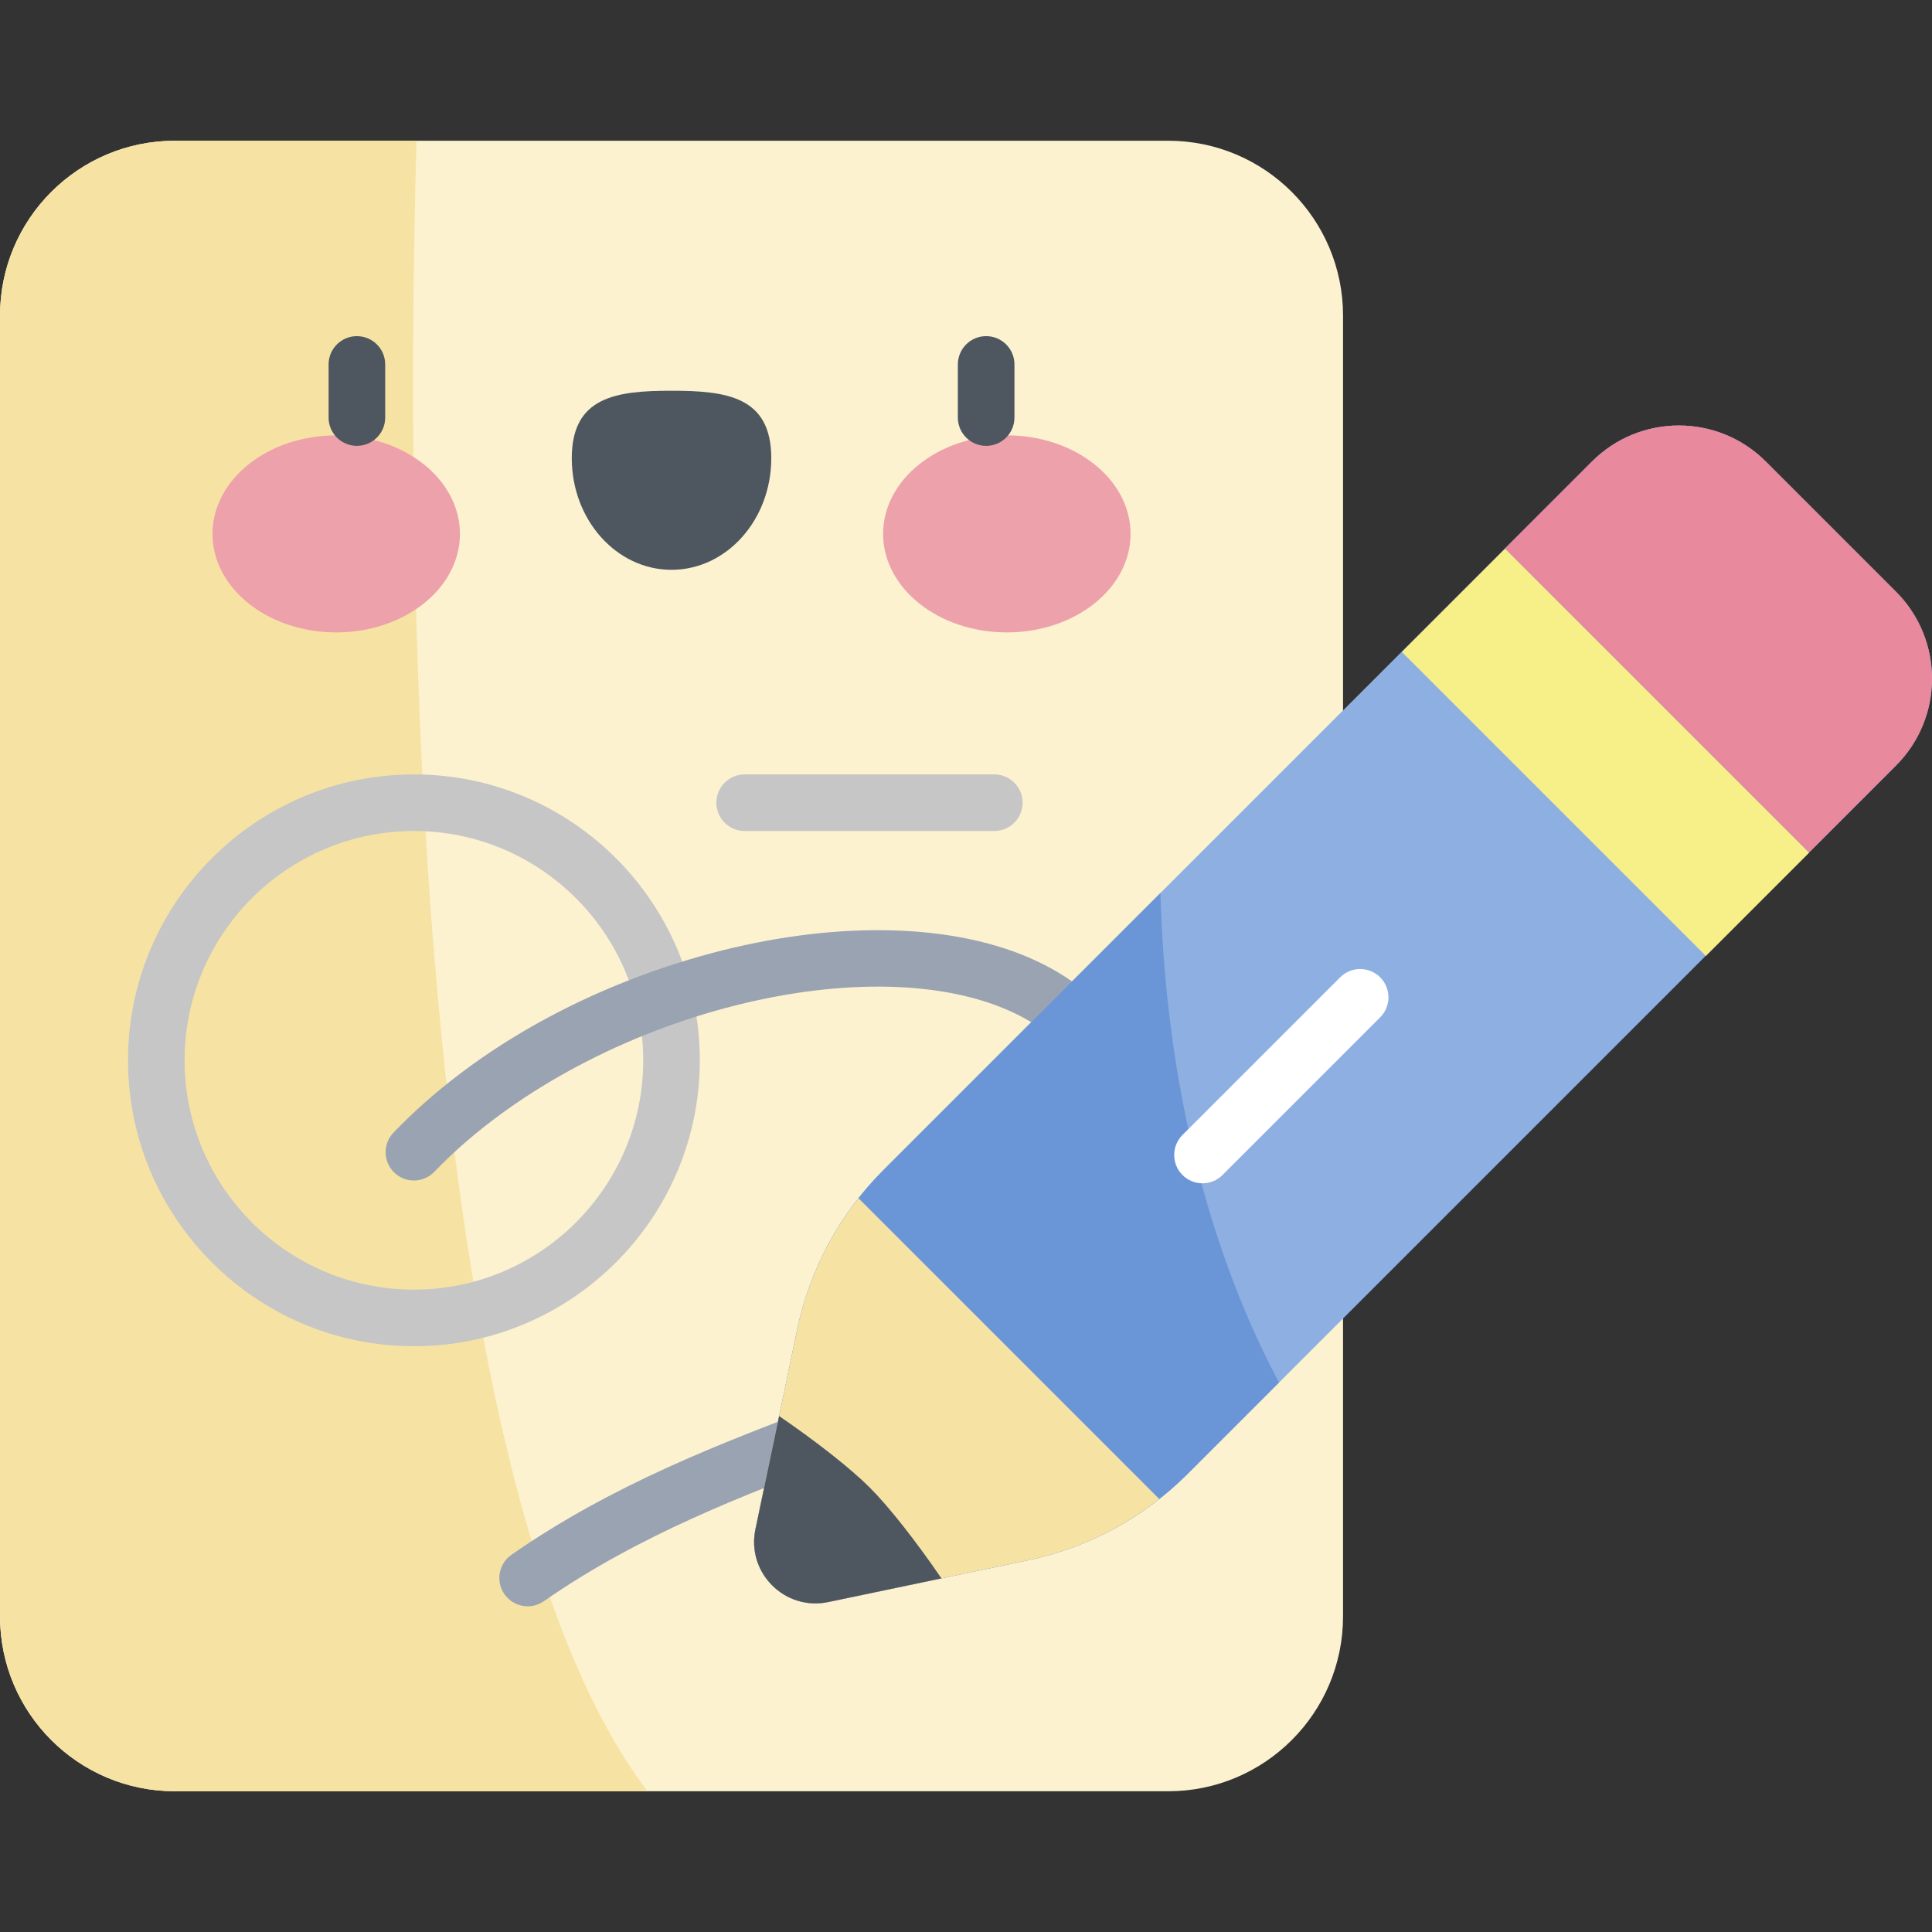 <svg id="Capa_1" enable-background="new 0 0 512 512" height="512" viewBox="0 0 512 512" width="512" xmlns="http://www.w3.org/2000/svg"><rect x="0" y="0" width="512" height="512" fill="#333333" stroke="none"/><path d="m309.566 37.295c25.601 0 46.354 20.754 46.354 46.354v344.7c0 25.601-20.754 46.355-46.355 46.355h-263.21c-25.601.001-46.355-20.753-46.355-46.354v-344.7c0-25.601 20.753-46.354 46.354-46.354h263.212z" fill="#fcf2d0"/><path d="m110.367 37.295h-64.013c-25.601 0-46.354 20.754-46.354 46.354v344.7c0 25.601 20.754 46.355 46.355 46.355h125.231c-60.344-79.703-64.744-307.71-61.219-437.409z" fill="#f6e3a3"/><path d="m109.691 356.764c-41.779 0-75.769-33.99-75.769-75.769s33.99-75.769 75.769-75.769 75.769 33.99 75.769 75.769-33.99 75.769-75.769 75.769zm0-136.538c-33.508 0-60.769 27.261-60.769 60.769s27.261 60.769 60.769 60.769 60.769-27.261 60.769-60.769-27.261-60.769-60.769-60.769z" fill="#c6c6c6"/><path d="m139.836 425.685c-2.371 0-4.702-1.121-6.16-3.212-2.368-3.398-1.533-8.073 1.865-10.441 26.764-18.651 55.887-29.687 81.582-39.424 48.505-18.38 75.903-30.59 74.963-67.768-.466-18.434-9.651-31.252-27.301-38.098-19.097-7.405-46.467-7.005-75.093 1.103-29.32 8.304-56.508 23.866-74.592 42.696-2.869 2.986-7.616 3.083-10.604.214-2.987-2.869-3.083-7.617-.214-10.604 20.167-20.999 49.048-37.597 81.323-46.738 31.696-8.978 62.534-9.215 84.605-.655 23.162 8.983 36.257 27.345 36.872 51.704.572 22.635-7.803 40.257-25.602 53.873-15.357 11.747-36.576 19.788-59.041 28.301-24.881 9.428-53.082 20.114-78.322 37.704-1.306.908-2.801 1.345-4.281 1.345z" fill="#9aa3b1"/><path d="m467.949 122.3 34.511 34.511c12.72 12.72 12.72 33.343 0 46.062l-187.791 187.791c-11.546 11.546-26.208 19.476-42.191 22.818l-52.995 11.082c-11.503 2.405-21.692-7.785-19.287-19.287l11.082-52.995c3.342-15.983 11.272-30.645 22.818-42.191l187.791-187.791c12.72-12.72 33.342-12.72 46.062 0z" fill="#8eafe2"/><path d="m307.533 236.653-73.437 73.437c-11.546 11.546-19.476 26.208-22.818 42.191l-11.082 52.995c-2.405 11.503 7.785 21.693 19.287 19.287l52.995-11.082c15.983-3.342 30.645-11.272 42.191-22.818l24.282-24.282c-20.988-39.421-30.26-85.861-31.418-129.728z" fill="#6a96d7"/><path d="m318.673 313.587c-1.919 0-3.839-.732-5.303-2.197-2.929-2.929-2.929-7.678 0-10.606l41.783-41.784c2.929-2.929 7.678-2.929 10.606 0 2.929 2.929 2.929 7.678 0 10.606l-41.783 41.783c-1.464 1.465-3.384 2.198-5.303 2.198z" fill="#fff"/><path d="m219.483 424.564 52.995-11.082c12.724-2.661 24.604-8.237 34.747-16.222l-79.725-79.726c-7.985 10.144-13.562 22.024-16.222 34.747l-11.082 52.995c-2.405 11.503 7.784 21.693 19.287 19.288z" fill="#f6e3a3"/><path d="m368.473 179.964h113.948v38.697h-113.948z" fill="#f7ef87" transform="matrix(-.707 -.707 .707 -.707 585.348 641.085)"/><path d="m479.415 225.918 23.045-23.045c12.72-12.72 12.72-33.343 0-46.062l-34.511-34.511c-12.72-12.72-33.343-12.72-46.063 0l-23.045 23.045z" fill="#e8899e"/><path d="m230.52 394.24c-5.136-5.136-14.316-12.319-24.048-18.974l-6.276 30.011c-2.405 11.503 7.785 21.692 19.287 19.287l30.011-6.276c-6.656-9.732-13.838-18.912-18.974-24.048z" fill="#4e5660"/><path d="m263.499 220.226h-66.158c-4.142 0-7.5-3.358-7.5-7.5s3.358-7.5 7.5-7.5h66.158c4.142 0 7.5 3.358 7.5 7.5s-3.358 7.5-7.5 7.5z" fill="#c6c6c6"/><path d="m121.887 141.486c0 14.421-14.68 26.111-32.788 26.111s-32.788-11.69-32.788-26.111 14.68-26.111 32.788-26.111 32.788 11.69 32.788 26.111z" fill="#eda1ab"/><path d="m234.034 141.486c0 14.421 14.68 26.111 32.788 26.111s32.788-11.69 32.788-26.111-14.68-26.111-32.788-26.111-32.788 11.69-32.788 26.111z" fill="#eda1ab"/><g fill="#4e5660"><path d="m94.58 118.155c-4.142 0-7.5-3.358-7.5-7.5v-14.074c0-4.142 3.358-7.5 7.5-7.5s7.5 3.358 7.5 7.5v14.073c0 4.143-3.358 7.501-7.5 7.501z"/><path d="m204.396 121.424c0-16.337-11.835-17.872-26.435-17.872s-26.435 1.535-26.435 17.872 11.836 29.581 26.435 29.581 26.435-13.244 26.435-29.581z"/><path d="m261.341 118.155c-4.142 0-7.5-3.358-7.5-7.5v-14.074c0-4.142 3.358-7.5 7.5-7.5s7.5 3.358 7.5 7.5v14.073c0 4.143-3.358 7.501-7.5 7.501z"/></g></svg>